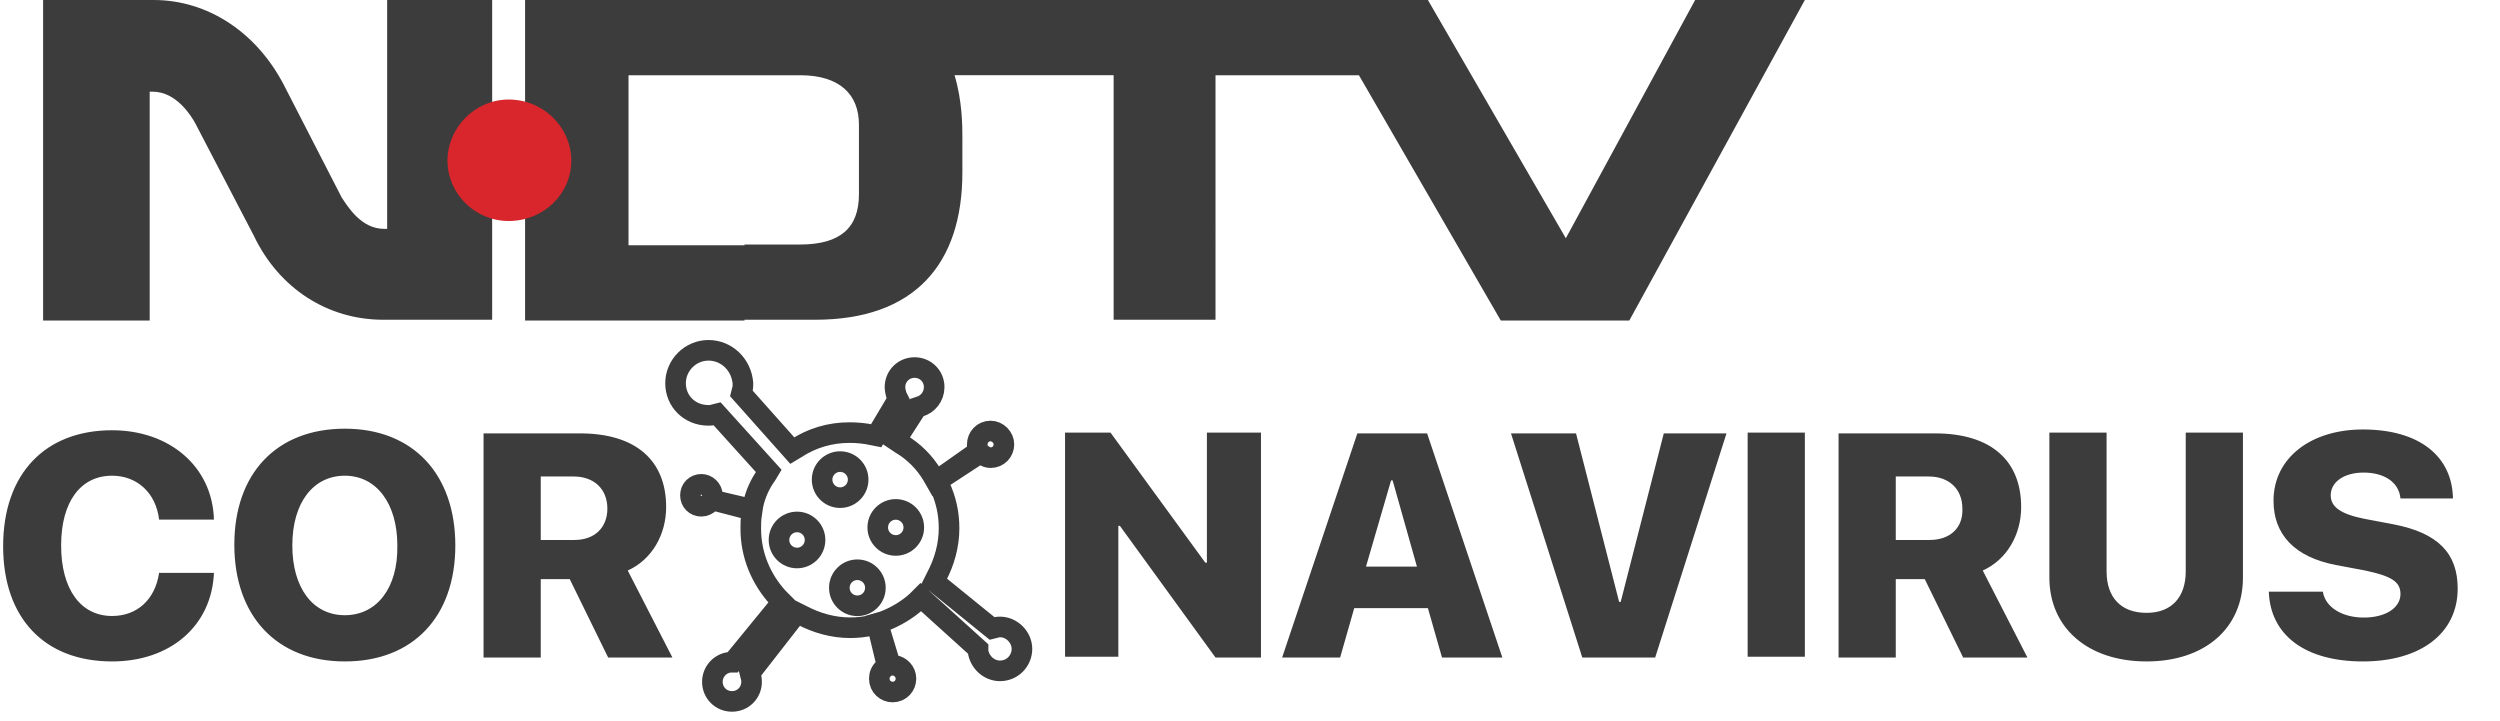 <?xml version="1.0" encoding="utf-8"?>
<!-- Generator: Adobe Illustrator 24.1.0, SVG Export Plug-In . SVG Version: 6.00 Build 0)  -->
<svg version="1.1" id="Layer_1" xmlns="http://www.w3.org/2000/svg" xmlns:xlink="http://www.w3.org/1999/xlink" x="0px" y="0px"
	 viewBox="0 0 319 92" style="enable-background:new 0 0 319 92;" xml:space="preserve">
<style type="text/css">
	.st0{fill:#3B3C3B;}
	.st1{fill:#D8262C;}
	.st2{fill:none;stroke:#3B3C3B;stroke-width:2.629;}
</style>
<desc>Created with Sketch.</desc>
<g id="Page-1">
	<g id="Group-2">
		<g id="ndtv-black" transform="translate(5.5, 0)">
			<path id="Fill-1" class="st0" d="M43.9,29.2h-0.4c-2.9,0-4.6-2.8-5.4-4l-7.4-14.4C27.2,4.1,21,0,14.1,0H0v40.9h13.6V11.7h0.4
				c3,0,4.9,3.1,5.4,4l7.5,14.4c3.2,6.7,9.4,10.7,16.5,10.7h13.9V0H43.9V29.2"/>
			<path id="Fill-2" class="st0" d="M89.5,0h-28v40.9h28v-9.6H74.7V9.6h14.8V0z M210.8,0l-16.5,30.4L176.7,0H89.5v9.6h7.1
				c5.1,0,7.5,2.5,7.5,6.3v8.9c0,4.2-2.3,6.4-7.5,6.4h-7.1v9.6h9c12.7,0,18.8-7.1,18.8-18.8v-4.5c0-1.3,0-4.6-1-7.9h20.3v31.2h13
				V9.6h18.3L186,40.9h16.4L224.8,0H210.8z"/>
			<path id="Fill-3" class="st1" d="M67.4,20.5c0,4.2-3.5,7.7-8,7.7c-4.3,0-7.8-3.5-7.8-7.7c0-4.2,3.5-7.8,7.8-7.8
				C63.9,12.7,67.4,16.3,67.4,20.5"/>
		</g>
		<path id="CORNAVIRUS" class="st0" d="M14.3,84.4c7.4,0,12.7-4.5,13-11.3h-7c-0.5,3.4-2.8,5.5-6,5.5c-4,0-6.5-3.4-6.5-9
			c0-5.6,2.5-8.9,6.5-8.9c3.2,0,5.6,2.2,6,5.6h7c-0.2-6.8-5.7-11.4-13-11.4c-8.5,0-13.9,5.5-13.9,14.8C0.4,78.9,5.7,84.4,14.3,84.4z
			 M44,84.4c8.7,0,14.1-5.7,14.1-14.8S52.7,54.7,44,54.7s-14.1,5.7-14.1,14.8S35.3,84.4,44,84.4z M44,78.5c-4.1,0-6.7-3.5-6.7-8.9
			c0-5.5,2.7-8.9,6.7-8.9s6.7,3.5,6.7,8.9C50.8,75,48.1,78.5,44,78.5z M69,83.9v-10h3.7l4.9,10h8.2l-5.7-11.1
			c3.1-1.4,4.9-4.6,4.9-8.1c0-5.9-3.8-9.4-11-9.4H61.7v28.6H69z M73.3,68.9H69v-8.1h4.2c2.6,0,4.3,1.6,4.3,4.1
			C77.5,67.3,75.9,68.9,73.3,68.9z M142.7,83.9V67.1h0.2l12.2,16.8h5.8V55.2H154v16.6h-0.2l-12.1-16.6h-5.8v28.6H142.7z M171,83.9
			l1.8-6.3h9.4l1.8,6.3h7.7l-9.6-28.6h-8.9l-9.6,28.6H171z M180.8,72.3h-6.5l3.2-11h0.2L180.8,72.3z M211.2,83.9l9.1-28.6h-8
			l-5.5,21.5h-0.2l-5.5-21.5h-8.3l9.1,28.6H211.2z M230.3,83.9V55.2H223v28.6H230.3z M241.9,83.9v-10h3.7l4.9,10h8.2L253,72.8
			c3.1-1.4,4.9-4.6,4.9-8.1c0-5.9-3.8-9.4-11-9.4h-12.3v28.6H241.9z M246.2,68.9h-4.3v-8.1h4.2c2.6,0,4.3,1.6,4.3,4.1
			C250.5,67.3,248.9,68.9,246.2,68.9z M273.9,84.4c7.4,0,12.3-4.2,12.3-10.7V55.2h-7.3v17.7c0,3.3-1.8,5.3-5,5.3
			c-3.3,0-5.1-2-5.1-5.3V55.2h-7.3v18.5C261.5,80.1,266.4,84.4,273.9,84.4z M301.5,84.4c7.4,0,12.1-3.6,12.1-9.3
			c0-4.5-2.5-7.1-8.2-8.2l-3.7-0.7c-3-0.6-4.3-1.5-4.3-3c0-1.7,1.7-2.9,4.2-2.9c2.6,0,4.5,1.2,4.7,3.3h6.7
			c-0.1-5.4-4.3-8.8-11.5-8.8c-6.6,0-11.4,3.6-11.4,9.1c0,4.3,2.7,7.2,8,8.2l3.7,0.7c3.3,0.7,4.5,1.4,4.5,3c0,1.7-1.8,3-4.7,3
			c-2.7,0-4.9-1.3-5.2-3.3h-6.9C289.7,81.1,294.2,84.4,301.5,84.4z"/>
		<g id="Group" transform="translate(148, 10)">
			<path id="Combined-Shape" class="st2" d="M-57.6,34.7c-2.3,0-4.2,1.9-4.2,4.2S-60,43-57.6,43c0.2,0,0.5,0,0.7-0.1l0.4-0.1
				l6.6,7.3l-0.3,0.5c-0.8,1.1-1.4,2.4-1.7,3.8l-0.2,0.7l-5-1.3l0-0.6c0-0.8-0.7-1.4-1.4-1.4c-0.8,0-1.4,0.6-1.4,1.4
				c0,0.8,0.6,1.4,1.4,1.4c0.4,0,0.8-0.2,1.1-0.5l0.3-0.3l5.1,1.2l-0.1,0.7c-0.1,0.6-0.1,1.2-0.1,1.8c0,3.3,1.3,6.4,3.5,8.8l0.5,0.5
				l-6.3,7.7l-0.3,0c-1.3,0.1-2.3,1.2-2.3,2.5c0,1.4,1.1,2.5,2.5,2.5s2.5-1.1,2.5-2.5c0-0.2,0-0.4-0.1-0.7l-0.1-0.4l6-7.7l0.6,0.3
				c1.9,1,4,1.6,6.2,1.6c0.9,0,1.8-0.1,2.7-0.3l0.7-0.2l1.3,5.4l-0.4,0.3c-0.4,0.3-0.6,0.8-0.6,1.3c0,1,0.8,1.7,1.7,1.7
				c1,0,1.7-0.8,1.7-1.7c0-0.9-0.7-1.6-1.5-1.7l-0.5-0.1l-1.6-5.3l0.7-0.2c1.6-0.6,3.1-1.5,4.3-2.6l0.5-0.5l7.3,6.6l0,0.3
				c0.2,1.4,1.4,2.5,2.8,2.5c1.6,0,2.8-1.3,2.8-2.8s-1.3-2.8-2.8-2.8c-0.2,0-0.4,0-0.6,0.1l-0.4,0.1l-7.4-6l0.3-0.6
				c1-1.9,1.6-4,1.6-6.2c0-1.9-0.4-3.7-1.2-5.4l-0.3-0.6l5.5-3.6l0.4,0.3c0.3,0.2,0.6,0.3,0.9,0.3c1,0,1.7-0.8,1.7-1.7
				s-0.8-1.7-1.7-1.7c-1,0-1.7,0.8-1.7,1.7c0,0.1,0,0.3,0,0.4l0.1,0.5l-5.4,3.8l-0.4-0.7c-1-1.7-2.4-3.1-4.1-4.1l-0.6-0.4L-31,42
				l0.3-0.1c1.1-0.3,1.9-1.3,1.9-2.5c0-1.4-1.1-2.5-2.5-2.5s-2.5,1.1-2.5,2.5c0,0.4,0.1,0.7,0.2,1.1l0.2,0.4l-2.8,4.7l-0.5-0.1
				c-0.9-0.2-1.9-0.3-2.9-0.3c-2.5,0-4.8,0.7-6.8,2l-0.5,0.3l-6.5-7.3l0.1-0.4c0.1-0.3,0.1-0.6,0.1-0.9
				C-53.4,36.5-55.3,34.7-57.6,34.7z"/>
			<circle id="Oval" class="st2" cx="-40.8" cy="51.2" r="2.3"/>
			<circle id="Oval-Copy-7" class="st2" cx="-33.7" cy="57.3" r="2.3"/>
			<circle id="Oval-Copy-8" class="st2" cx="-38.6" cy="65" r="2.3"/>
			<circle id="Oval-Copy-9" class="st2" cx="-46.3" cy="58.9" r="2.3"/>
		</g>
	</g>
</g>
</svg>
